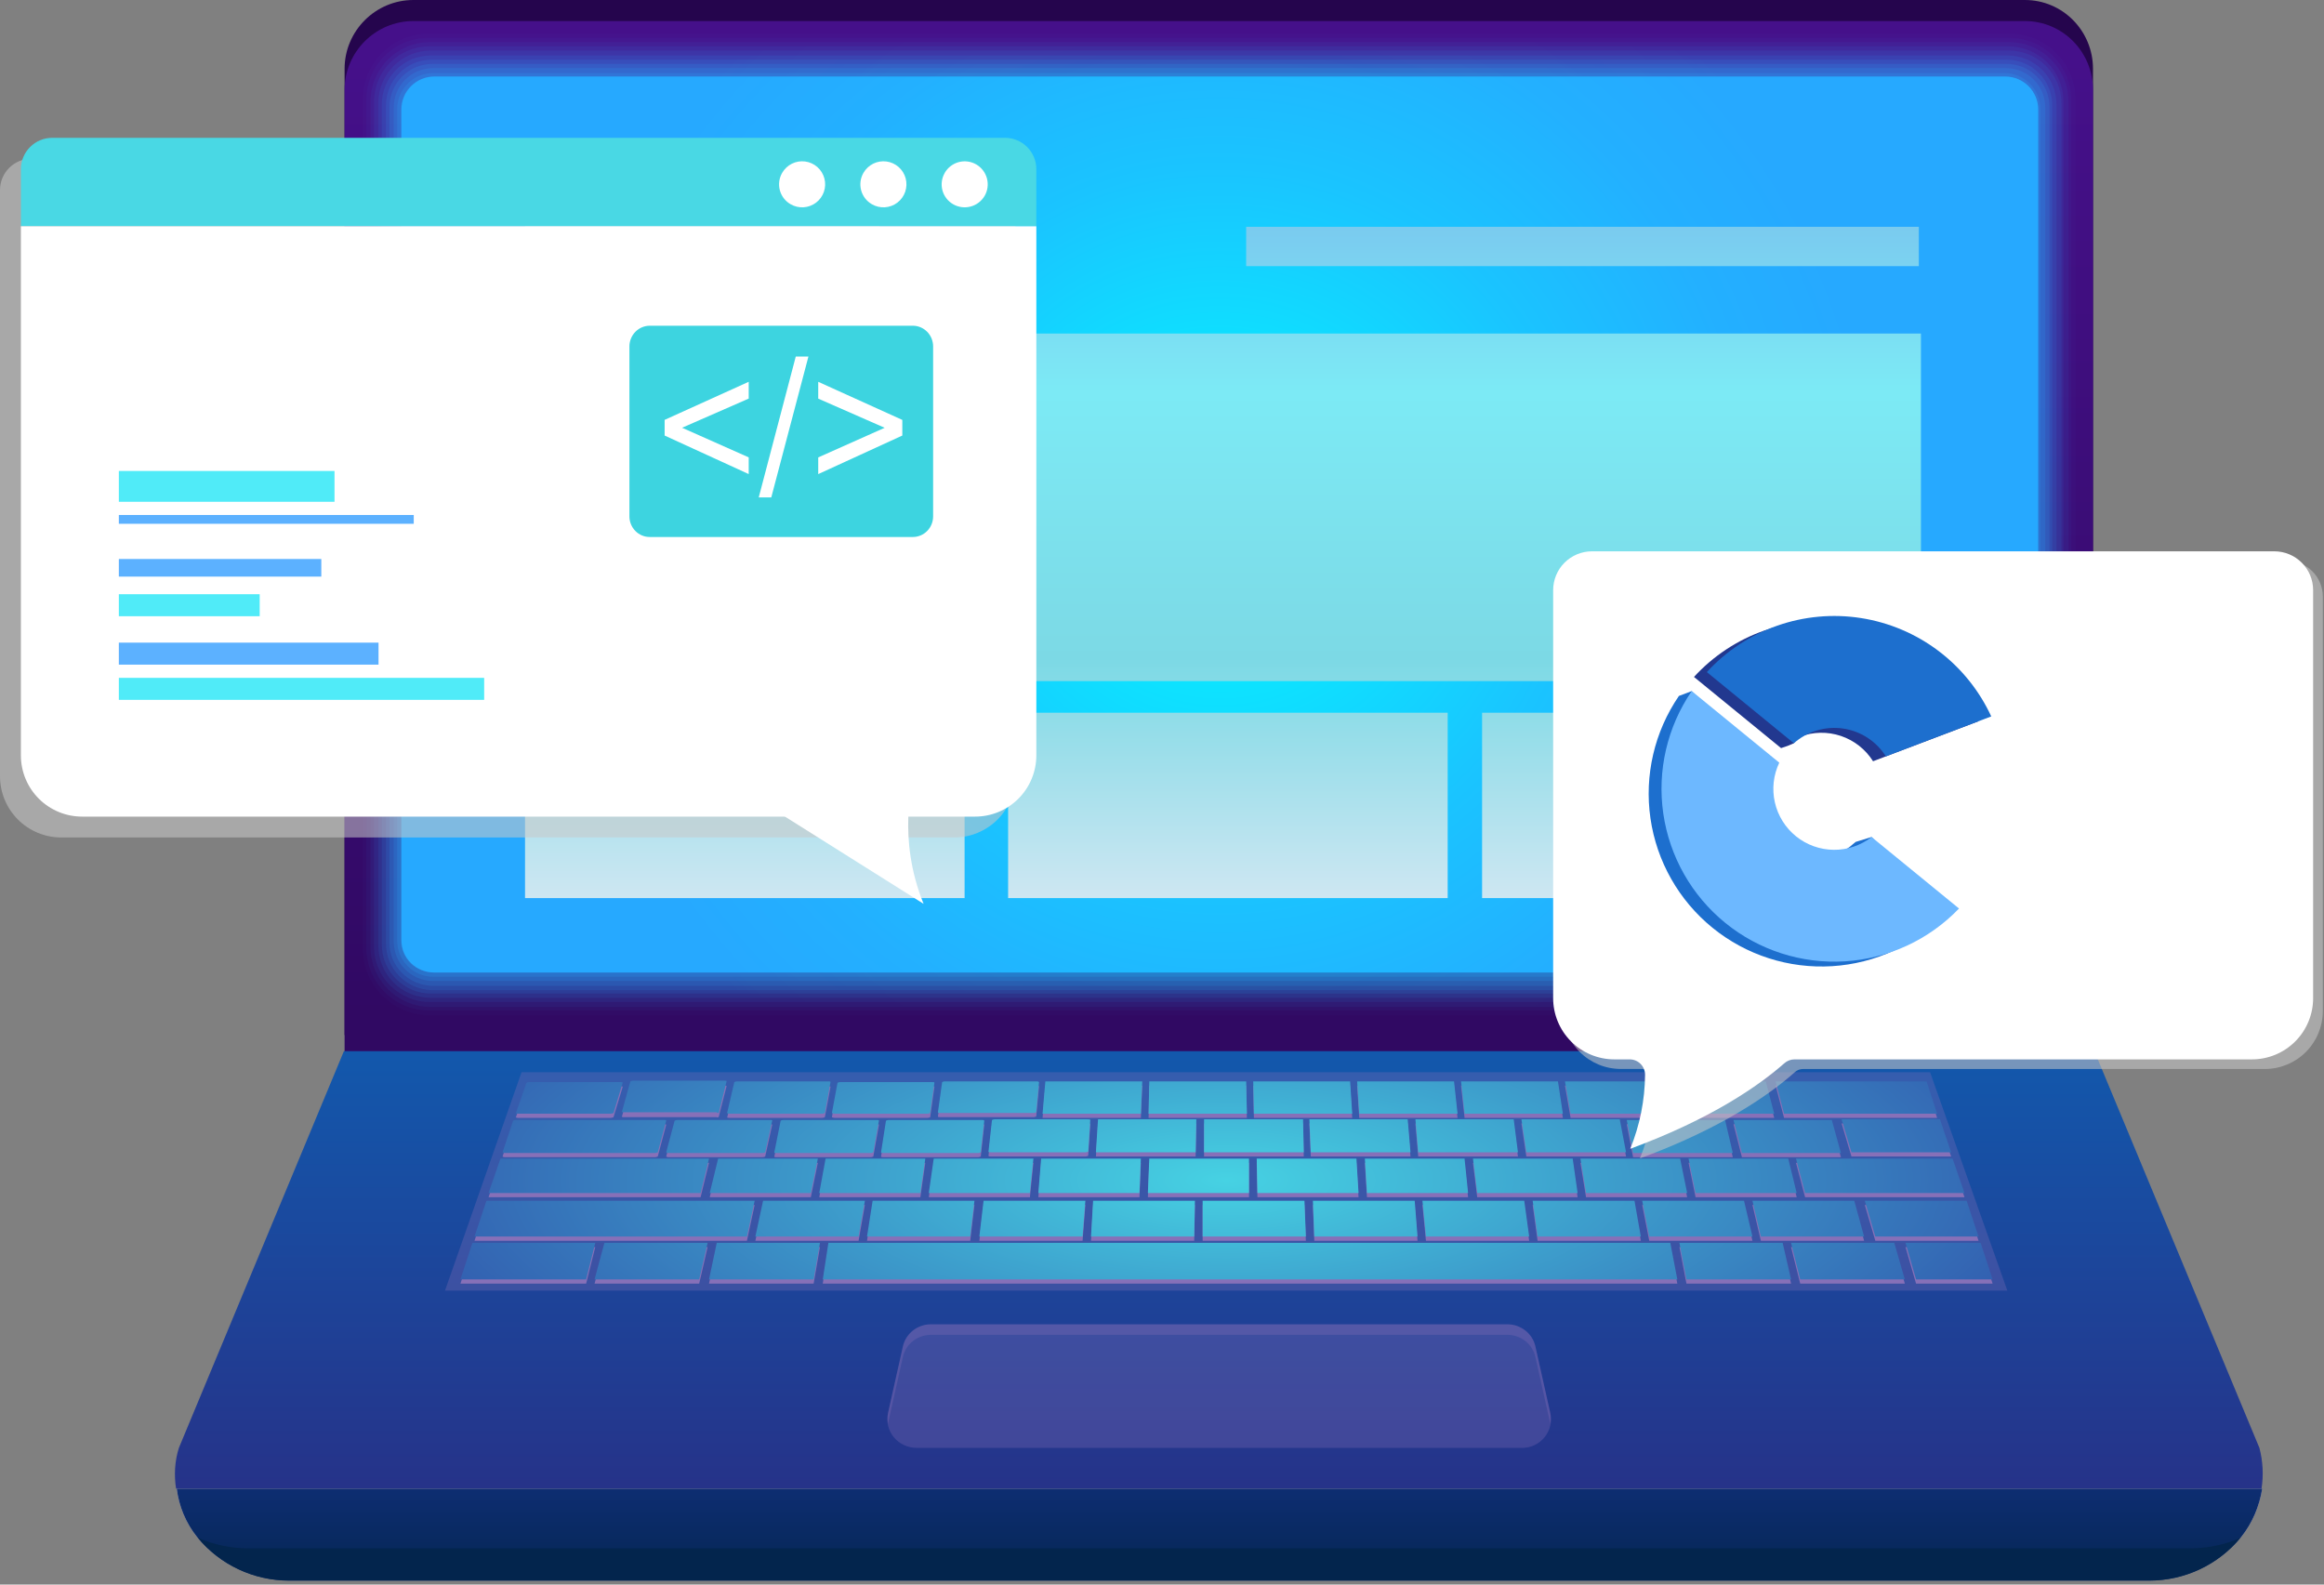 <?xml version="1.0" encoding="UTF-8"?> <svg xmlns="http://www.w3.org/2000/svg" width="528" height="360" viewBox="0 0 528 360" fill="none"><rect x="0" y="0" width="528" height="360" fill="#808080" stroke="none"/> <path d="M460.042 0H93.923C85.308 0 78.289 7.019 78.289 15.634V235.146H475.517V15.634C475.517 7.019 468.657 0 460.042 0Z" fill="#25054D"></path> <path d="M460.042 4.785H93.923C85.308 4.785 78.289 11.804 78.289 20.419V239.931H475.517V20.419C475.517 11.804 468.657 4.785 460.042 4.785Z" fill="url(#paint0_linear)"></path> <path opacity="0.018" d="M82.434 215.525V22.494C82.434 14.358 89.134 7.658 97.27 7.658H456.689C464.825 7.658 471.525 14.358 471.525 22.494V215.684C471.525 223.98 464.825 230.68 456.529 230.68H97.429C89.134 230.52 82.434 223.82 82.434 215.525Z" fill="url(#paint1_radial)"></path> <path opacity="0.036" d="M83.234 215.367V22.656C83.234 14.839 89.616 8.617 97.273 8.617H456.533C464.349 8.617 470.571 14.998 470.571 22.656V215.367C470.571 223.184 464.19 229.565 456.373 229.565H97.433C89.615 229.565 83.234 223.184 83.234 215.367Z" fill="url(#paint2_radial)"></path> <path opacity="0.055" d="M84.191 215.207V22.975C84.191 15.636 90.254 9.574 97.592 9.574H456.532C463.871 9.574 469.933 15.636 469.933 22.975V215.207C469.933 222.705 463.871 228.767 456.373 228.767H97.592C90.254 228.608 84.191 222.705 84.191 215.207Z" fill="url(#paint3_radial)"></path> <path opacity="0.073" d="M84.984 215.048V23.134C84.984 16.115 90.568 10.531 97.587 10.531H456.209C463.228 10.531 468.811 16.115 468.811 23.134V214.888C468.811 221.907 463.068 227.65 456.049 227.65H97.747C90.727 227.65 84.984 222.067 84.984 215.048Z" fill="url(#paint4_radial)"></path> <path opacity="0.091" d="M85.945 214.726V23.451C85.945 16.91 91.21 11.486 97.91 11.486H456.372C462.913 11.486 468.337 16.751 468.337 23.451V214.726C468.337 221.267 462.913 226.691 456.372 226.691H97.91C91.21 226.691 85.945 221.427 85.945 214.726Z" fill="url(#paint5_radial)"></path> <path opacity="0.109" d="M86.742 214.567V23.771C86.742 17.549 91.688 12.604 97.909 12.604H456.052C462.274 12.604 467.219 17.549 467.219 23.771V214.567C467.219 220.789 462.114 225.734 456.052 225.734H97.909C91.847 225.734 86.742 220.789 86.742 214.567Z" fill="url(#paint6_radial)"></path> <path opacity="0.127" d="M87.699 214.41V23.932C87.699 18.189 92.326 13.562 98.069 13.562H455.892C461.635 13.562 466.262 18.189 466.262 23.932V214.41C466.262 220.153 461.635 224.939 455.733 224.939H98.069C92.326 224.779 87.699 220.153 87.699 214.41Z" fill="url(#paint7_radial)"></path> <path opacity="0.145" d="M88.496 214.25V24.251C88.496 18.986 92.803 14.52 98.227 14.52H455.892C461.156 14.52 465.623 18.827 465.623 24.251V214.25C465.623 219.674 461.316 223.981 455.892 223.981H98.227C92.803 223.822 88.496 219.514 88.496 214.25Z" fill="url(#paint8_radial)"></path> <path opacity="0.164" d="M89.453 213.929V24.408C89.453 19.463 93.441 15.475 98.387 15.475H455.732C460.677 15.475 464.666 19.463 464.666 24.408V213.929C464.666 218.874 460.677 222.862 455.732 222.862H98.387C93.441 222.862 89.453 218.874 89.453 213.929Z" fill="url(#paint9_radial)"></path> <path opacity="0.182" d="M90.25 213.77V24.728C90.25 20.261 93.919 16.592 98.386 16.592H455.412C459.879 16.592 463.548 20.261 463.548 24.728V213.77C463.548 218.237 459.879 221.906 455.412 221.906H98.386C93.919 221.906 90.25 218.237 90.25 213.77Z" fill="url(#paint10_radial)"></path> <path opacity="0.2" d="M91.047 213.609V24.887C91.047 20.739 94.397 17.389 98.545 17.389H455.411C459.559 17.389 462.909 20.739 462.909 24.887V213.45C462.909 217.598 459.559 220.948 455.411 220.948H98.545C94.397 220.948 91.047 217.757 91.047 213.609Z" fill="url(#paint11_radial)"></path> <path d="M91.211 213.609V24.887C91.211 20.739 94.561 17.389 98.709 17.389H455.575C459.723 17.389 463.073 20.739 463.073 24.887V213.45C463.073 217.598 459.723 220.948 455.575 220.948H98.709C94.561 220.948 91.211 217.757 91.211 213.609Z" fill="url(#paint12_radial)"></path> <path d="M513.326 328.948L475.837 238.814H78.131L40.642 328.948C39.684 331.979 39.525 335.17 40.004 338.201H513.805C514.284 335.17 514.124 331.979 513.326 328.948Z" fill="url(#paint13_linear)"></path> <path opacity="0.3" d="M456.054 293.213L438.506 243.6H118.49L101.102 293.213H456.054Z" fill="#8770B8"></path> <path opacity="0.3" d="M201.768 320.972L205.118 305.976C205.756 302.945 208.468 300.871 211.5 300.871H342.473C345.504 300.871 348.216 302.945 348.854 305.976L352.204 320.972C353.161 325.119 349.971 328.948 345.823 328.948H208.309C204.002 328.948 200.811 325.119 201.768 320.972Z" fill="#8770B8"></path> <path opacity="0.3" d="M201.764 323.365L205.114 308.369C205.752 305.338 208.464 303.264 211.495 303.264H342.469C345.5 303.264 348.212 305.338 348.85 308.369L352.2 323.365V323.524C352.36 322.727 352.36 321.769 352.2 320.972L348.85 305.976C348.212 302.945 345.5 300.871 342.469 300.871H211.495C208.464 300.871 205.752 302.945 205.114 305.976L201.764 320.972C201.605 321.929 201.605 322.727 201.764 323.524C201.764 323.524 201.764 323.524 201.764 323.365Z" fill="#8770B8"></path> <path d="M44.786 349.209C49.891 355.43 57.549 359.099 65.685 359.099H488.277C496.413 359.099 504.071 355.43 509.176 349.209C511.728 346.018 513.324 342.189 513.962 338.201H40.16C40.639 342.189 42.234 346.018 44.786 349.209Z" fill="url(#paint14_radial)"></path> <path d="M44.786 349.209C49.891 355.43 57.549 359.099 65.685 359.099H488.277C496.413 359.099 504.071 355.43 509.176 349.209C511.728 346.018 513.324 342.189 513.962 338.201H40.16C40.639 342.189 42.234 346.018 44.786 349.209Z" fill="url(#paint15_linear)"></path> <path d="M497.533 351.762H56.435C52.447 351.762 48.618 350.964 44.949 349.369C50.054 355.591 57.712 359.1 65.688 359.1H488.281C496.257 359.1 503.914 355.591 509.019 349.369C505.51 350.964 501.521 351.762 497.533 351.762Z" fill="#03254D"></path> <path d="M117.695 253.971H138.753C139.072 253.971 139.391 253.812 139.391 253.812L141.465 246.952C141.465 246.792 141.305 246.792 140.986 246.792H120.247C119.928 246.792 119.609 246.952 119.609 246.952L117.216 253.812C117.057 253.812 117.376 253.971 117.695 253.971ZM163.32 253.652L165.075 246.792C165.075 246.633 164.915 246.633 164.596 246.633H143.857C143.538 246.633 143.219 246.792 143.219 246.792L141.305 253.652C141.305 253.812 141.465 253.812 141.784 253.812H162.841C163.001 253.971 163.32 253.812 163.32 253.652ZM165.713 253.971H186.771C187.09 253.971 187.409 253.812 187.409 253.812L188.685 246.952C188.685 246.792 188.526 246.792 188.207 246.792H167.468C167.149 246.792 166.83 246.952 166.83 246.952L165.234 253.812C165.075 253.812 165.234 253.971 165.713 253.971ZM189.642 253.971H210.7C211.019 253.971 211.338 253.812 211.338 253.812L212.295 246.952C212.295 246.792 212.136 246.792 211.657 246.792H190.919C190.599 246.792 190.28 246.952 190.28 246.952L189.004 253.812C189.004 253.812 189.323 253.971 189.642 253.971ZM235.427 246.633H214.688C214.369 246.633 214.05 246.792 214.05 246.792L213.093 253.652C213.093 253.812 213.412 253.812 213.731 253.812H234.789C235.108 253.812 235.427 253.652 235.427 253.652L236.065 246.792C235.906 246.633 235.746 246.633 235.427 246.633ZM259.516 246.633H237.501L236.863 253.971H259.197L259.516 246.633ZM283.126 246.633H261.111L260.952 253.971H283.286L283.126 246.633ZM306.737 246.633H284.722L284.881 253.971H307.215L306.737 246.633ZM330.347 246.633H308.332L308.811 253.971H331.145L330.347 246.633ZM353.957 246.633H331.942L332.74 253.971H355.074L353.957 246.633ZM356.829 253.971H379.163L377.568 246.633H355.553L356.829 253.971ZM401.178 246.633H379.163L380.758 253.971H403.092L401.178 246.633ZM437.71 246.633H403.411L405.326 253.971H440.103L437.71 246.633ZM114.664 262.905H148.803C149.122 262.905 149.441 262.745 149.441 262.745L151.355 255.566C151.355 255.407 151.196 255.407 150.877 255.407H117.216C116.897 255.407 116.578 255.566 116.578 255.566L114.185 262.745C114.185 262.745 114.345 262.905 114.664 262.905ZM151.834 262.905H173.211C173.53 262.905 173.849 262.745 173.849 262.745L175.444 255.566C175.444 255.407 175.285 255.407 174.966 255.407H153.908C153.589 255.407 153.27 255.566 153.27 255.566L151.355 262.745C151.355 262.745 151.515 262.905 151.834 262.905ZM197.778 262.905C198.097 262.905 198.416 262.745 198.416 262.745L199.693 255.566C199.693 255.407 199.533 255.407 199.055 255.407H177.997C177.678 255.407 177.359 255.566 177.359 255.566L175.923 262.745C175.923 262.905 176.082 262.905 176.561 262.905H197.778ZM222.186 262.905C222.505 262.905 222.824 262.745 222.824 262.745L223.622 255.566C223.622 255.407 223.303 255.407 222.984 255.407H201.926C201.607 255.407 201.288 255.566 201.288 255.566L200.171 262.745C200.171 262.905 200.49 262.905 200.809 262.905H222.186ZM225.377 255.407L224.579 262.586C224.579 262.745 224.898 262.745 225.217 262.745H246.594C246.913 262.745 247.232 262.586 247.232 262.586L247.711 255.407C247.711 255.247 247.392 255.247 247.073 255.247H226.015C225.696 255.247 225.377 255.407 225.377 255.407ZM249.466 255.247L248.987 262.745H271.64L271.8 255.247H249.466ZM273.555 255.247V262.745H296.208L296.048 255.247H273.555ZM297.484 255.247L297.803 262.745H320.456L319.818 255.247H297.484ZM321.573 255.247L322.211 262.745H344.864L343.907 255.247H321.573ZM345.662 255.247L346.778 262.745H369.432L367.996 255.247H345.662ZM393.68 262.905L391.925 255.407H369.591L371.027 262.905H393.68ZM418.247 262.905L416.174 255.407H393.84L395.754 262.905H418.247ZM440.741 255.247H418.407L420.64 262.745H443.294L440.741 255.247ZM110.994 271.998H159.172L161.087 264.181H113.706L110.994 271.998ZM161.246 271.998H184.218L185.814 264.181H163.16L161.246 271.998ZM186.133 271.998H209.105L210.222 264.181H187.568L186.133 271.998ZM211.019 271.998H233.991L234.789 264.181H212.136L211.019 271.998ZM258.878 271.998L259.197 264.181H236.544L235.906 271.998H258.878ZM283.764 271.998V264.181H261.111L260.792 271.998H283.764ZM308.651 271.998L308.172 264.181H285.519L285.679 271.998H308.651ZM333.538 271.998L332.74 264.181H310.087L310.565 271.998H333.538ZM358.424 271.998L357.307 264.181H334.654L335.611 271.998H358.424ZM383.311 271.998L381.715 264.181H359.062L360.338 271.998H383.311ZM385.225 271.998H408.197L406.283 264.181H383.63L385.225 271.998ZM443.613 264.181H408.038L410.111 271.998H446.325L443.613 264.181ZM107.804 281.889H169.701L171.456 273.753H110.516L107.804 281.889ZM171.616 281.889H195.066L196.502 273.753H173.37L171.616 281.889ZM196.981 281.889H220.431L221.389 273.753H198.257L196.981 281.889ZM222.505 281.889H245.956L246.594 273.753H223.462L222.505 281.889ZM247.87 281.889H271.321L271.481 273.753H248.349L247.87 281.889ZM273.236 281.889H296.686L296.367 273.753H273.236V281.889ZM298.601 281.889H322.051L321.413 273.753H298.282L298.601 281.889ZM323.966 281.889H347.417L346.3 273.753H323.168L323.966 281.889ZM349.331 281.889H372.782L371.346 273.753H348.214L349.331 281.889ZM374.696 281.889H398.147L396.232 273.753H373.101L374.696 281.889ZM400.061 281.889H423.512L421.279 273.753H398.147L400.061 281.889ZM446.803 273.753H423.671L426.064 281.889H449.515L446.803 273.753ZM135.243 283.325H107.325L104.613 291.62H133.169L135.243 283.325ZM160.768 283.325H137.317L135.083 291.62H158.853L160.768 283.325ZM186.292 283.325H162.841L161.087 291.62H184.856L186.292 283.325ZM379.482 283.325H188.207L186.93 291.62H381.077L379.482 283.325ZM405.007 283.325H381.556L383.151 291.62H406.921L405.007 283.325ZM430.372 283.325H406.921L408.995 291.62H432.765L430.372 283.325ZM449.994 283.325H432.924L435.317 291.62H452.706L449.994 283.325Z" fill="#8770B8"></path> <path d="M117.695 253.014H138.753C139.072 253.014 139.391 252.854 139.391 252.854L141.465 245.994C141.465 245.835 141.305 245.835 140.986 245.835H120.247C119.928 245.835 119.609 245.994 119.609 245.994L117.216 252.854C117.057 252.854 117.376 253.014 117.695 253.014ZM163.32 252.694L165.075 245.675C165.075 245.516 164.915 245.516 164.596 245.516H143.857C143.538 245.516 143.219 245.675 143.219 245.675L141.305 252.535C141.305 252.694 141.465 252.694 141.784 252.694H162.841C163.001 253.013 163.32 252.854 163.32 252.694ZM165.713 253.014H186.771C187.09 253.014 187.409 252.854 187.409 252.854L188.685 245.835C188.685 245.675 188.526 245.675 188.207 245.675H167.468C167.149 245.675 166.83 245.835 166.83 245.835L165.234 252.694C165.075 252.854 165.234 253.014 165.713 253.014ZM189.642 253.014H210.7C211.019 253.014 211.338 252.854 211.338 252.854L212.295 245.994C212.295 245.835 212.136 245.835 211.657 245.835H190.919C190.599 245.835 190.28 245.994 190.28 245.994L189.004 252.854C189.004 252.854 189.323 253.014 189.642 253.014ZM235.427 245.675H214.688C214.369 245.675 214.05 245.835 214.05 245.835L213.093 252.694C213.093 252.854 213.412 252.854 213.731 252.854H234.789C235.108 252.854 235.427 252.694 235.427 252.694L236.065 245.835C235.906 245.675 235.746 245.675 235.427 245.675ZM259.516 245.675H237.501L236.863 253.014H259.197L259.516 245.675ZM283.126 245.675H261.111L260.952 253.014H283.286L283.126 245.675ZM306.737 245.675H284.722L284.881 253.014H307.215L306.737 245.675ZM330.347 245.675H308.332L308.811 253.014H331.145L330.347 245.675ZM353.957 245.675H331.942L332.74 253.014H355.074L353.957 245.675ZM356.829 253.014H379.163L377.568 245.675H355.553L356.829 253.014ZM401.178 245.675H379.163L380.758 253.014H403.092L401.178 245.675ZM437.71 245.675H403.411L405.326 253.014H440.103L437.71 245.675ZM114.664 261.947H148.803C149.122 261.947 149.441 261.788 149.441 261.788L151.355 254.609C151.355 254.449 151.196 254.449 150.877 254.449H117.216C116.897 254.449 116.578 254.609 116.578 254.609L114.185 261.788C114.185 261.788 114.345 261.947 114.664 261.947ZM151.834 261.947H173.211C173.53 261.947 173.849 261.788 173.849 261.788L175.444 254.609C175.444 254.449 175.285 254.449 174.966 254.449H153.908C153.589 254.449 153.27 254.609 153.27 254.609L151.355 261.788C151.355 261.788 151.515 261.947 151.834 261.947ZM197.778 261.947C198.097 261.947 198.416 261.788 198.416 261.788L199.693 254.609C199.693 254.449 199.533 254.449 199.055 254.449H177.997C177.678 254.449 177.359 254.609 177.359 254.609L175.923 261.788C175.923 261.947 176.082 261.947 176.561 261.947H197.778ZM222.186 261.947C222.505 261.947 222.824 261.788 222.824 261.788L223.622 254.609C223.622 254.449 223.303 254.449 222.984 254.449H201.926C201.607 254.449 201.288 254.609 201.288 254.609L200.171 261.788C200.171 261.947 200.49 261.947 200.809 261.947H222.186ZM225.377 254.449L224.579 261.628C224.579 261.788 224.898 261.788 225.217 261.788H246.594C246.913 261.788 247.232 261.628 247.232 261.628L247.711 254.449C247.711 254.29 247.392 254.29 247.073 254.29H226.015C225.696 254.29 225.377 254.449 225.377 254.449ZM249.466 254.29L248.987 261.788H271.64L271.8 254.29H249.466ZM273.555 254.29V261.788H296.208L296.048 254.29H273.555ZM297.484 254.29L297.803 261.788H320.456L319.818 254.29H297.484ZM321.573 254.29L322.211 261.788H344.864L343.907 254.29H321.573ZM345.662 254.29L346.778 261.788H369.432L367.996 254.29H345.662ZM393.68 261.947L391.925 254.449H369.591L371.027 261.947H393.68ZM418.247 261.947L416.174 254.449H393.84L395.754 261.947H418.247ZM440.741 254.29H418.407L420.64 261.788H443.294L440.741 254.29ZM110.994 271.04H159.172L161.087 263.223H113.706L110.994 271.04ZM161.246 271.04H184.218L185.814 263.223H163.16L161.246 271.04ZM186.133 271.04H209.105L210.222 263.223H187.568L186.133 271.04ZM211.019 271.04H233.991L234.789 263.223H212.136L211.019 271.04ZM258.878 271.04L259.197 263.223H236.544L235.906 271.04H258.878ZM283.764 271.04V263.223H261.111L260.792 271.04H283.764ZM308.651 271.04L308.172 263.223H285.519L285.679 271.04H308.651ZM333.538 271.04L332.74 263.223H310.087L310.565 271.04H333.538ZM358.424 271.04L357.307 263.223H334.654L335.611 271.04H358.424ZM383.311 271.04L381.715 263.223H359.062L360.338 271.04H383.311ZM385.225 271.04H408.197L406.283 263.223H383.63L385.225 271.04ZM443.613 263.223H408.038L410.111 271.04H446.325L443.613 263.223ZM107.804 280.931H169.701L171.456 272.795H110.516L107.804 280.931ZM171.616 280.931H195.066L196.502 272.795H173.37L171.616 280.931ZM196.981 280.931H220.431L221.389 272.795H198.257L196.981 280.931ZM222.505 280.931H245.956L246.594 272.795H223.462L222.505 280.931ZM247.87 280.931H271.321L271.481 272.795H248.349L247.87 280.931ZM273.236 280.931H296.686L296.367 272.795H273.236V280.931ZM298.601 280.931H322.051L321.413 272.795H298.282L298.601 280.931ZM323.966 280.931H347.417L346.3 272.795H323.168L323.966 280.931ZM349.331 280.931H372.782L371.346 272.795H348.214L349.331 280.931ZM374.696 280.931H398.147L396.232 272.795H373.101L374.696 280.931ZM400.061 280.931H423.512L421.279 272.795H398.147L400.061 280.931ZM446.803 272.795H423.671L426.064 280.931H449.515L446.803 272.795ZM135.243 282.367H107.325L104.613 290.662H133.169L135.243 282.367ZM160.768 282.367H137.317L135.083 290.662H158.853L160.768 282.367ZM186.292 282.367H162.841L161.087 290.662H184.856L186.292 282.367ZM379.482 282.367H188.207L186.93 290.662H381.077L379.482 282.367ZM405.007 282.367H381.556L383.151 290.662H406.921L405.007 282.367ZM430.372 282.367H406.921L408.995 290.662H432.765L430.372 282.367ZM449.994 282.367H432.924L435.317 290.662H452.706L449.994 282.367Z" fill="url(#paint16_radial)"></path> <path d="M199.847 45.625H119.285V66.364H199.847V45.625ZM119.285 75.776V154.743H436.429V75.776H119.285ZM119.285 204.037H219.15V161.922H119.285V204.037ZM229.041 204.037H328.906V161.922H229.041V204.037ZM336.723 204.037H436.589V161.922H336.723V204.037ZM435.95 51.528H283.122V60.461H435.95V51.528Z" fill="url(#paint17_linear)"></path> <path d="M91.168 154.357H153.781V163.299H91.168V154.357Z" fill="white"></path> <path d="M68.708 165.752H153.781V168.563H68.708V165.752Z" fill="white"></path> <g style="mix-blend-mode:multiply" opacity="0.55"> <path fill-rule="evenodd" clip-rule="evenodd" d="M7.117 36.055H223.586C225.473 36.055 227.283 36.804 228.618 38.139C229.952 39.474 230.703 41.284 230.703 43.171V176.356C230.703 178.183 230.343 179.992 229.645 181.679C228.946 183.367 227.921 184.9 226.63 186.191C225.339 187.483 223.805 188.507 222.118 189.206C220.431 189.905 218.623 190.264 216.797 190.264H13.906C12.08 190.264 10.272 189.905 8.585 189.206C6.898 188.507 5.365 187.483 4.073 186.191C2.782 184.9 1.758 183.367 1.059 181.679C0.36 179.992 9.15527e-05 178.183 9.15527e-05 176.356V43.171C0.001 41.284 0.751 39.474 2.085 38.139C3.42 36.804 5.23 36.055 7.117 36.055Z" fill="#C9C9C9"></path> </g> <path fill-rule="evenodd" clip-rule="evenodd" d="M11.867 31.312H228.331C230.219 31.312 232.029 32.062 233.363 33.397C234.698 34.731 235.448 36.541 235.448 38.429V51.411H4.75V38.429C4.751 36.541 5.501 34.731 6.835 33.397C8.17 32.062 9.98 31.312 11.867 31.312Z" fill="#49D8E4"></path> <path fill-rule="evenodd" clip-rule="evenodd" d="M235.449 51.412H4.746V171.618C4.747 175.306 6.212 178.844 8.82 181.452C11.428 184.06 14.965 185.525 18.652 185.525H221.545C225.233 185.525 228.769 184.06 231.377 181.452C233.984 178.844 235.449 175.306 235.449 171.618V51.412Z" fill="white"></path> <path fill-rule="evenodd" clip-rule="evenodd" d="M147.623 74H207.404C208.625 74.007 209.794 74.506 210.656 75.387C211.517 76.268 212 77.46 212 78.703V117.326C211.997 118.565 211.512 119.753 210.651 120.629C209.79 121.505 208.622 121.998 207.404 122H147.623C147.018 122.002 146.418 121.883 145.858 121.649C145.298 121.415 144.789 121.071 144.36 120.637C143.931 120.203 143.59 119.687 143.356 119.119C143.123 118.551 143.002 117.942 143 117.326V78.703C143.003 77.456 143.49 76.262 144.357 75.38C145.223 74.499 146.398 74.003 147.623 74V74Z" fill="#3DD4E0"></path> <path d="M151 98.951V95.391L170.104 86.737V90.556L154.962 97.182L170.104 103.912V107.706L151 98.951ZM172.382 113L180.795 81H183.671L175.231 113H172.382ZM205 98.951L185.897 107.712V103.919L200.991 97.188L185.897 90.563V86.743L205 95.397V98.951Z" fill="white"></path> <path d="M73 127H27V131H73V127Z" fill="#5CB1FF"></path> <path d="M59 135H27V140H59V135Z" fill="#50EBF8"></path> <path d="M86 146H27V151H86V146Z" fill="#5CB1FF"></path> <path d="M110 154H27V159H110V154Z" fill="#50EBF8"></path> <path d="M76 107H27V114H76V107Z" fill="#50EBF8"></path> <path d="M94 117H27V119H94V117Z" fill="#5CB1FF"></path> <path fill-rule="evenodd" clip-rule="evenodd" d="M177.706 39.268C178.222 38.37 178.993 37.645 179.922 37.185C180.85 36.725 181.894 36.552 182.921 36.687C183.949 36.822 184.913 37.259 185.691 37.943C186.47 38.627 187.028 39.526 187.294 40.528C187.561 41.529 187.524 42.587 187.189 43.567C186.853 44.548 186.234 45.406 185.41 46.034C184.586 46.662 183.594 47.031 182.56 47.095C181.526 47.158 180.496 46.912 179.602 46.389C179.009 46.047 178.489 45.592 178.073 45.048C177.656 44.505 177.351 43.884 177.175 43.223C176.999 42.561 176.955 41.871 177.046 41.193C177.137 40.514 177.361 39.86 177.706 39.268V39.268Z" fill="white"></path> <path fill-rule="evenodd" clip-rule="evenodd" d="M214.643 39.267C214.986 38.672 215.443 38.15 215.988 37.732C216.534 37.313 217.156 37.007 217.819 36.829C218.483 36.651 219.175 36.605 219.856 36.695C220.537 36.785 221.194 37.008 221.789 37.352C222.384 37.695 222.906 38.153 223.324 38.698C223.742 39.243 224.049 39.865 224.227 40.529C224.405 41.193 224.45 41.885 224.361 42.566C224.271 43.248 224.048 43.905 223.704 44.5C223.003 45.698 221.857 46.569 220.515 46.925C219.174 47.28 217.746 47.09 216.544 46.396C215.95 46.055 215.43 45.6 215.012 45.057C214.595 44.514 214.289 43.893 214.113 43.231C213.936 42.569 213.893 41.879 213.984 41.2C214.076 40.521 214.301 39.867 214.647 39.275L214.643 39.267Z" fill="white"></path> <path fill-rule="evenodd" clip-rule="evenodd" d="M196.175 39.268C196.691 38.37 197.462 37.645 198.39 37.185C199.319 36.725 200.363 36.552 201.39 36.687C202.417 36.822 203.381 37.259 204.16 37.943C204.939 38.627 205.496 39.526 205.763 40.528C206.03 41.529 205.993 42.587 205.657 43.567C205.322 44.548 204.703 45.406 203.879 46.034C203.055 46.662 202.063 47.031 201.028 47.095C199.994 47.158 198.965 46.912 198.07 46.389C197.477 46.047 196.958 45.592 196.541 45.048C196.125 44.505 195.82 43.884 195.644 43.223C195.468 42.561 195.424 41.871 195.515 41.193C195.606 40.514 195.83 39.86 196.175 39.268V39.268Z" fill="white"></path> <path fill-rule="evenodd" clip-rule="evenodd" d="M207.469 177.479C207.469 177.479 203.724 190.391 209.84 205.345L167.713 178.837L207.469 177.479Z" fill="white"></path> <g style="mix-blend-mode:multiply" opacity="0.55"> <path fill-rule="evenodd" clip-rule="evenodd" d="M363.146 127.432H519.641C520.703 127.432 521.755 127.641 522.737 128.048C523.718 128.454 524.61 129.05 525.361 129.802C526.112 130.553 526.708 131.445 527.115 132.427C527.521 133.408 527.73 134.46 527.73 135.523V229.693C527.73 233.187 526.343 236.538 523.873 239.009C521.403 241.479 518.053 242.867 514.56 242.867H409.636C408.961 242.866 408.31 243.113 407.806 243.56C402.13 248.606 391.298 256.283 372.597 263.177L372.656 263.129L372.584 263.177C374.856 257.599 376 251.626 375.95 245.603C375.945 244.873 375.652 244.174 375.134 243.66C374.617 243.145 373.916 242.857 373.187 242.857H368.225C364.732 242.856 361.383 241.468 358.913 238.997C356.444 236.527 355.056 233.176 355.056 229.683V135.534C355.055 134.47 355.263 133.417 355.669 132.434C356.075 131.451 356.671 130.558 357.422 129.805C358.173 129.053 359.065 128.456 360.048 128.049C361.03 127.641 362.083 127.432 363.146 127.432Z" fill="#C9C9C9"></path> </g> <path fill-rule="evenodd" clip-rule="evenodd" d="M361.682 125.254H516.728C519.063 125.258 521.301 126.189 522.952 127.841C524.602 129.494 525.53 131.734 525.531 134.07V226.775C525.531 230.462 524.067 233.999 521.46 236.607C518.853 239.214 515.317 240.679 511.63 240.679H407.712C406.859 240.68 406.036 240.992 405.397 241.558C399.665 246.604 388.873 254.177 370.398 260.986L370.456 260.941L370.382 260.986C372.554 255.659 373.697 249.969 373.748 244.216C373.754 243.754 373.668 243.295 373.495 242.866C373.322 242.437 373.065 242.047 372.74 241.718C372.415 241.389 372.028 241.127 371.602 240.949C371.175 240.771 370.717 240.679 370.255 240.679H366.769C363.082 240.679 359.546 239.214 356.939 236.607C354.332 233.999 352.868 230.462 352.868 226.775V134.07C352.868 131.732 353.797 129.49 355.45 127.837C357.103 126.184 359.344 125.255 361.682 125.254Z" fill="white"></path> <path d="M404.65 169.961C405.646 169.669 406.618 169.301 407.557 168.859C407.557 168.859 407.987 167.73 408.935 167.372C411.922 166.242 415.208 166.18 418.235 167.197C421.263 168.213 423.846 170.245 425.547 172.949L449.481 163.867C446.768 157.99 442.645 152.874 437.479 148.975C432.313 145.076 426.264 142.514 419.869 141.517C413.475 140.521 406.933 141.12 400.826 143.262C394.719 145.403 389.235 149.022 384.863 153.794L404.65 169.961Z" fill="#22388F"></path> <path d="M421.601 191.271C420.539 192.089 420.048 192.766 418.731 193.265C416.149 194.244 413.332 194.428 410.644 193.793C407.956 193.157 405.519 191.732 403.648 189.7C401.777 187.667 400.556 185.122 400.144 182.39C399.732 179.658 400.146 176.865 401.334 174.371L384.343 157.012L381.438 158.111C375.87 166.245 373.563 176.176 374.976 185.932C376.389 195.689 381.418 204.557 389.065 210.777C396.711 216.996 406.417 220.112 416.254 219.506C426.091 218.899 435.34 214.615 442.166 207.504L425.201 190.163L421.601 191.271Z" fill="#1D6FCE"></path> <path d="M407.556 168.858C409.059 167.525 410.833 166.536 412.756 165.958C414.679 165.38 416.705 165.227 418.693 165.51C420.681 165.793 422.584 166.506 424.269 167.598C425.954 168.69 427.382 170.136 428.453 171.835L452.4 162.763C449.687 156.886 445.565 151.771 440.399 147.872C435.233 143.972 429.184 141.411 422.79 140.414C416.396 139.417 409.854 140.016 403.747 142.158C397.64 144.3 392.157 147.918 387.785 152.691L407.556 168.858Z" fill="#1D6FCE"></path> <path d="M425.216 190.166C422.755 192.075 419.722 193.098 416.608 193.069C413.493 193.04 410.48 191.961 408.054 190.007C405.628 188.053 403.933 185.338 403.241 182.3C402.549 179.263 402.902 176.081 404.243 173.269L384.352 157.012C378.784 165.146 376.477 175.077 377.89 184.833C379.303 194.589 384.332 203.458 391.979 209.677C399.625 215.897 409.331 219.013 419.168 218.406C429.005 217.8 438.255 213.516 445.08 206.405L425.216 190.166Z" fill="#6DB8FF"></path> <defs> <linearGradient id="paint0_linear" x1="276.982" y1="354.492" x2="276.982" y2="12.566" gradientUnits="userSpaceOnUse"> <stop stop-color="#25054D"></stop> <stop offset="1" stop-color="#45108A"></stop> </linearGradient> <radialGradient id="paint1_radial" cx="0" cy="0" r="1" gradientUnits="userSpaceOnUse" gradientTransform="translate(276.979 119.099) scale(158.584)"> <stop stop-color="#23B1FF"></stop> <stop offset="0.994" stop-color="#26A9FF"></stop> </radialGradient> <radialGradient id="paint2_radial" cx="0" cy="0" r="1" gradientUnits="userSpaceOnUse" gradientTransform="translate(276.982 119.118) scale(157.705)"> <stop stop-color="#1FB9FF"></stop> <stop offset="0.994" stop-color="#26A9FF"></stop> </radialGradient> <radialGradient id="paint3_radial" cx="0" cy="0" r="1" gradientUnits="userSpaceOnUse" gradientTransform="translate(276.982 119.134) scale(156.827)"> <stop stop-color="#1CC0FF"></stop> <stop offset="0.994" stop-color="#26A9FF"></stop> </radialGradient> <radialGradient id="paint4_radial" cx="0" cy="0" r="1" gradientUnits="userSpaceOnUse" gradientTransform="translate(276.977 119.151) scale(155.95)"> <stop stop-color="#18C8FF"></stop> <stop offset="0.994" stop-color="#26A9FF"></stop> </radialGradient> <radialGradient id="paint5_radial" cx="0" cy="0" r="1" gradientUnits="userSpaceOnUse" gradientTransform="translate(276.981 119.166) scale(155.073)"> <stop stop-color="#15D0FF"></stop> <stop offset="0.994" stop-color="#26A9FF"></stop> </radialGradient> <radialGradient id="paint6_radial" cx="0" cy="0" r="1" gradientUnits="userSpaceOnUse" gradientTransform="translate(276.98 119.183) scale(154.197)"> <stop stop-color="#11D8FF"></stop> <stop offset="0.994" stop-color="#26A9FF"></stop> </radialGradient> <radialGradient id="paint7_radial" cx="0" cy="0" r="1" gradientUnits="userSpaceOnUse" gradientTransform="translate(276.98 119.202) scale(153.321)"> <stop stop-color="#0EE0FF"></stop> <stop offset="0.994" stop-color="#26A9FF"></stop> </radialGradient> <radialGradient id="paint8_radial" cx="0" cy="0" r="1" gradientUnits="userSpaceOnUse" gradientTransform="translate(276.979 119.219) scale(152.446)"> <stop stop-color="#0AE8FF"></stop> <stop offset="0.994" stop-color="#26A9FF"></stop> </radialGradient> <radialGradient id="paint9_radial" cx="0" cy="0" r="1" gradientUnits="userSpaceOnUse" gradientTransform="translate(276.979 119.234) scale(151.571)"> <stop stop-color="#07EFFF"></stop> <stop offset="0.994" stop-color="#26A9FF"></stop> </radialGradient> <radialGradient id="paint10_radial" cx="0" cy="0" r="1" gradientUnits="userSpaceOnUse" gradientTransform="translate(276.978 119.251) scale(150.697)"> <stop stop-color="#03F7FF"></stop> <stop offset="0.994" stop-color="#26A9FF"></stop> </radialGradient> <radialGradient id="paint11_radial" cx="0" cy="0" r="1" gradientUnits="userSpaceOnUse" gradientTransform="translate(276.978 119.267) scale(149.824)"> <stop stop-color="#00FFFF"></stop> <stop offset="0.994" stop-color="#26A9FF"></stop> </radialGradient> <radialGradient id="paint12_radial" cx="0" cy="0" r="1" gradientUnits="userSpaceOnUse" gradientTransform="translate(277.076 119.267) scale(149.824)"> <stop stop-color="#00FFFF"></stop> <stop offset="0.218" stop-color="#0CE5FF"></stop> <stop offset="0.541" stop-color="#1AC4FF"></stop> <stop offset="0.812" stop-color="#23B0FF"></stop> <stop offset="0.994" stop-color="#26A9FF"></stop> </radialGradient> <linearGradient id="paint13_linear" x1="276.983" y1="455.527" x2="276.983" y2="236.756" gradientUnits="userSpaceOnUse"> <stop stop-color="#3D065F"></stop> <stop offset="1" stop-color="#1259AD"></stop> </linearGradient> <radialGradient id="paint14_radial" cx="0" cy="0" r="1" gradientUnits="userSpaceOnUse" gradientTransform="translate(262.176 -604.08) scale(527.275)"> <stop stop-color="#EBD7E3"></stop> <stop offset="0.983" stop-color="#BDAFD2"></stop> </radialGradient> <linearGradient id="paint15_linear" x1="276.98" y1="363.001" x2="276.98" y2="321.509" gradientUnits="userSpaceOnUse"> <stop stop-color="#03254D"></stop> <stop offset="1" stop-color="#15338A"></stop> </linearGradient> <radialGradient id="paint16_radial" cx="0" cy="0" r="1" gradientUnits="userSpaceOnUse" gradientTransform="translate(278.65 268.16) scale(213.168 70.195)"> <stop stop-color="#46D2E3"></stop> <stop offset="1" stop-color="#3051AA"></stop> </radialGradient> <linearGradient id="paint17_linear" x1="277.889" y1="-102.86" x2="277.889" y2="266.405" gradientUnits="userSpaceOnUse"> <stop stop-color="#47D5E3"></stop> <stop offset="0.141" stop-color="#63C6E7"></stop> <stop offset="0.231" stop-color="#81BCE8"></stop> <stop offset="0.345" stop-color="#79B4EB"></stop> <stop offset="0.52" stop-color="#7CEAF5"></stop> <stop offset="0.684" stop-color="#7CD9E5"></stop> <stop offset="0.9" stop-color="#F4EDF8"></stop> <stop offset="1" stop-color="white"></stop> </linearGradient> </defs> </svg> 